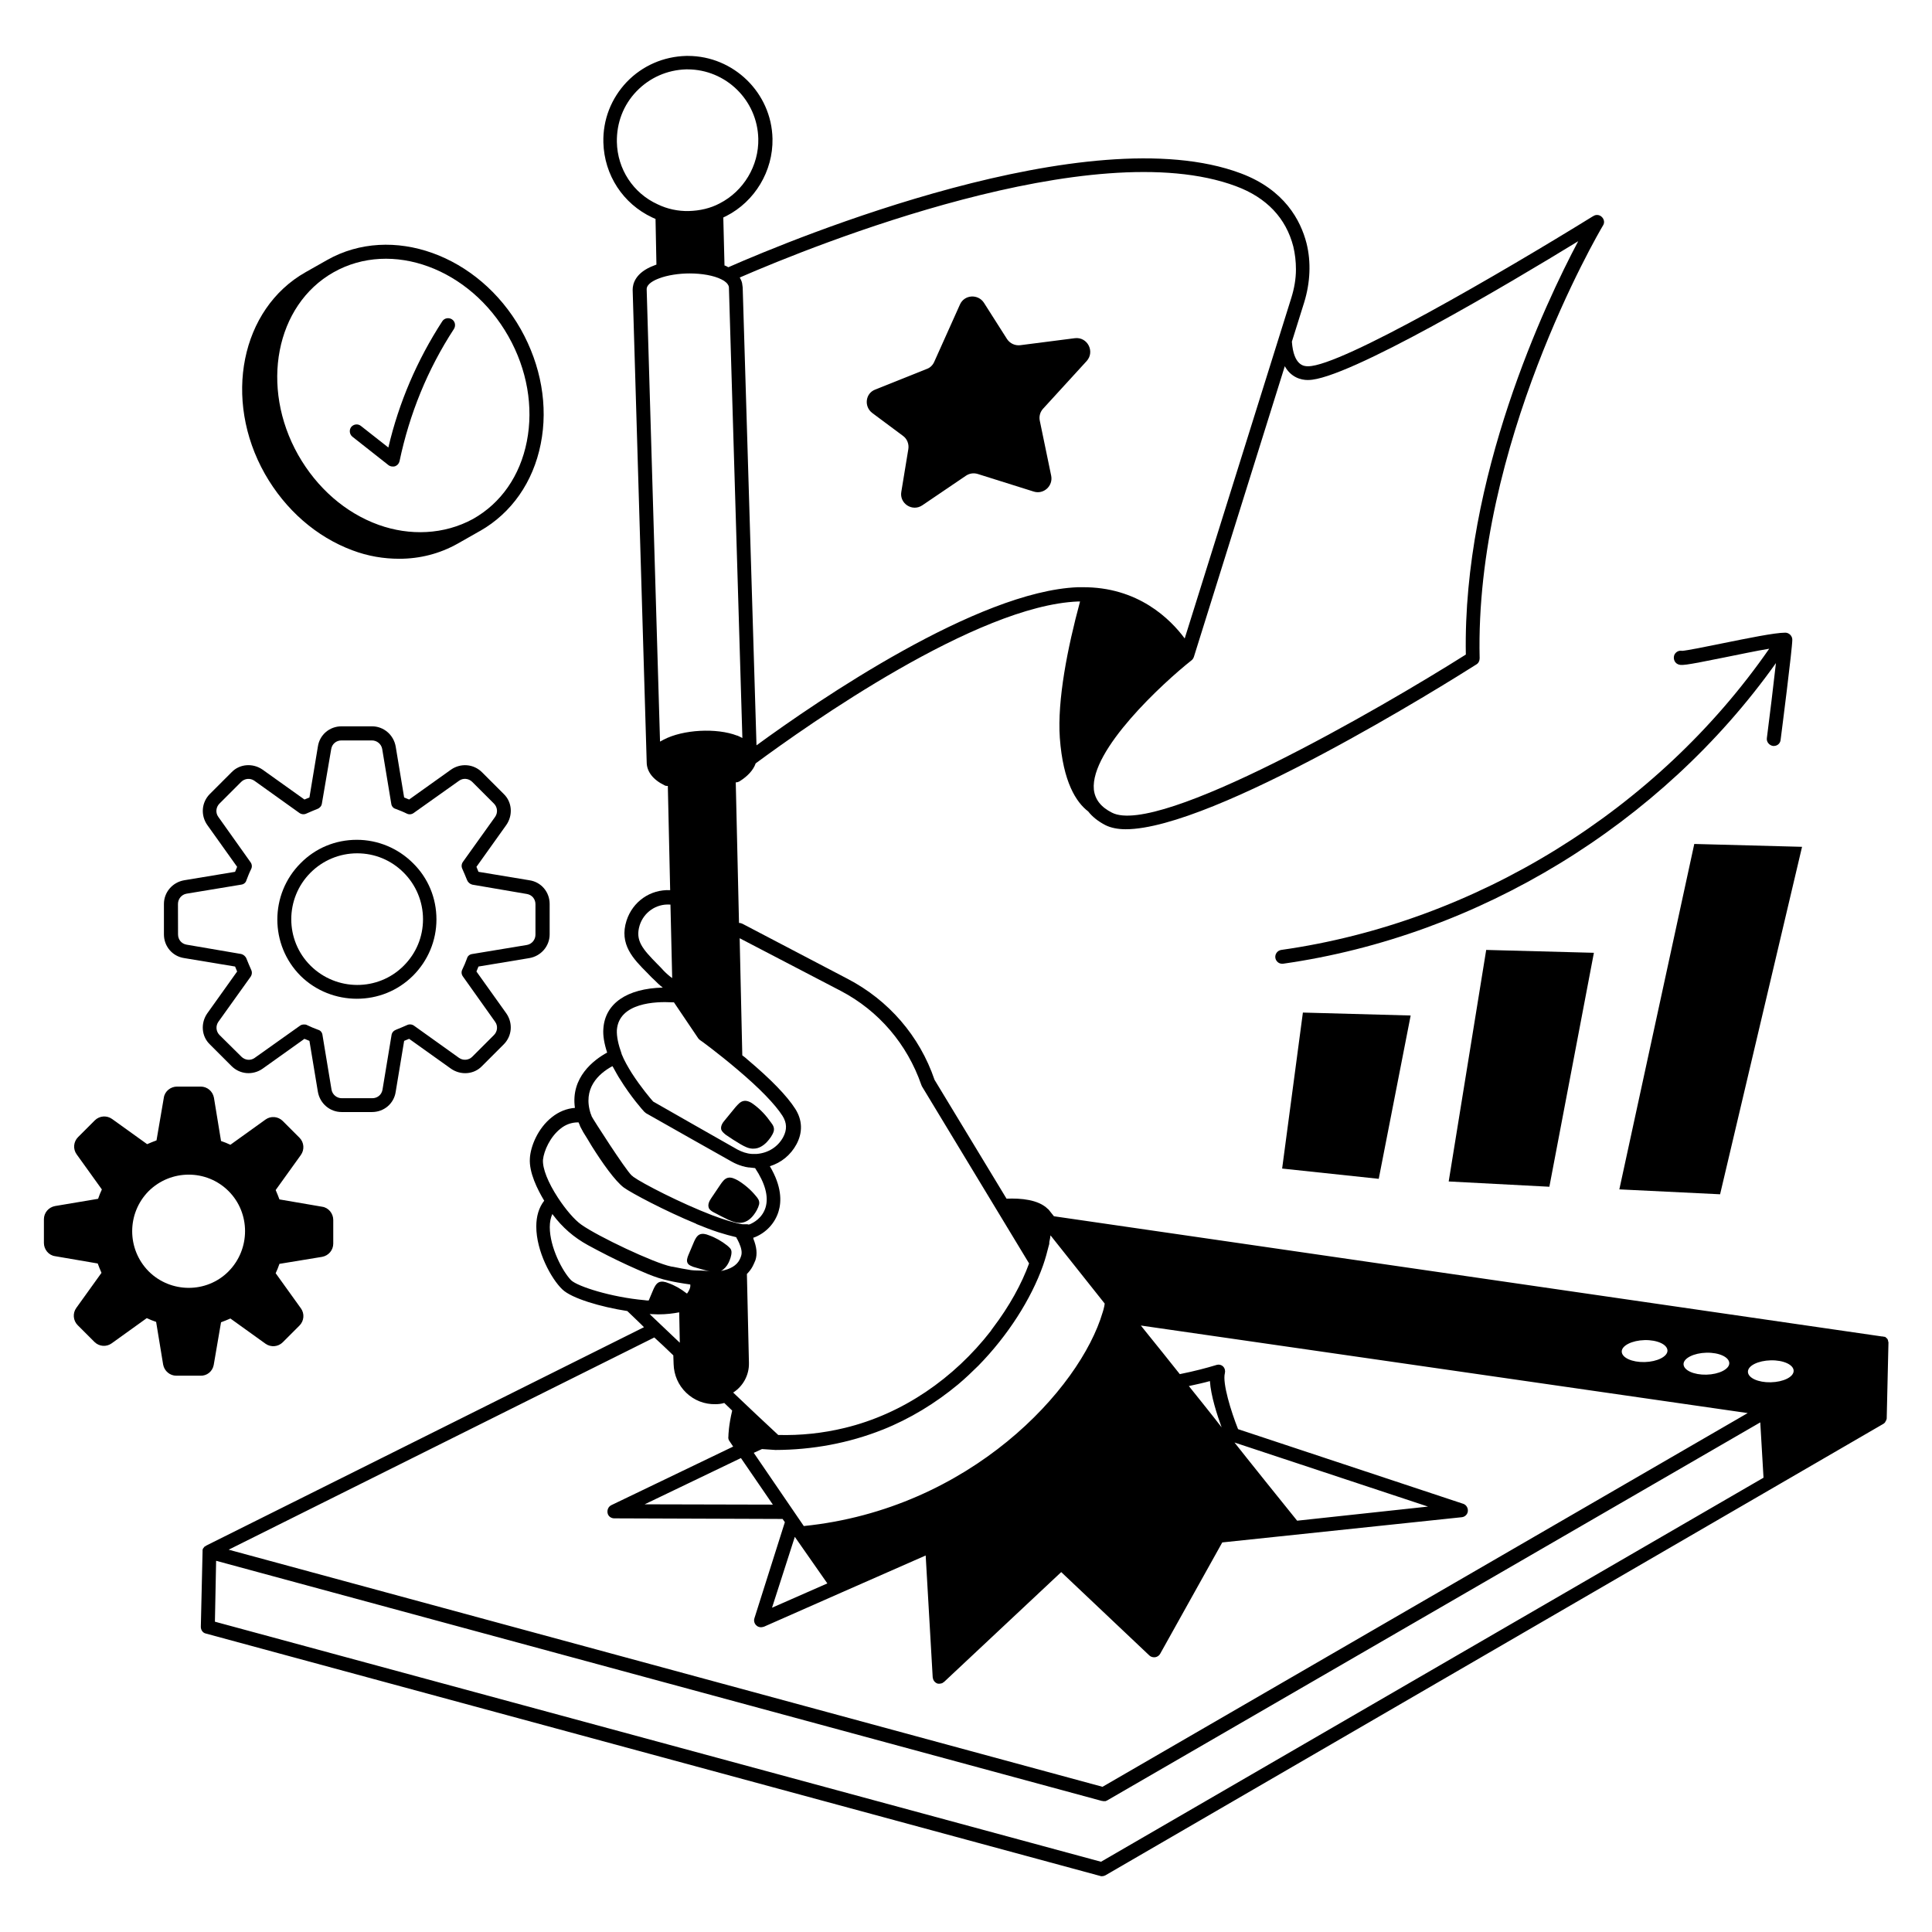 <?xml version="1.0" encoding="UTF-8"?>
<svg xmlns="http://www.w3.org/2000/svg" width="1200pt" height="1200pt" version="1.1" viewBox="0 0 1200 1200">
  <path d="m1171.5 882.19c0-0.188 0-0.188 0.188-0.375 0.188-0.375 0.188-0.75 0.188-1.078l1.078-46.734c0-0.375 0-0.562-0.188-0.75v-0.188c0-0.375-0.188-0.891-0.375-1.266 0-0.188-0.188-0.188-0.375-0.375s-0.188-0.375-0.375-0.562h-0.188s-0.188 0-0.188-0.188c-0.188-0.188-0.375-0.375-0.562-0.375h-0.562c-0.188 0-0.375-0.188-0.562-0.188h-0.562l-514.4-74.672c-1.828-2.203-2.719-3.469-2.906-3.656-0.375-0.375-0.562-0.75-0.891-0.891-5.812-5.812-16.734-6.75-25.641-6.375l-44.719-73.828c-9.281-27.281-28.547-49.453-54-62.719l-65.25-34.172c-0.75-0.375-1.453-0.562-2.203-0.562l-2.016-87.281c0.75 0 1.453-0.188 2.203-0.562 5.25-3.281 8.719-7.078 10.172-11.25 32.531-24 137.11-98.016 200.21-100.55h1.266c-7.828 28.922-14.203 61.266-12.562 84.75 2.016 27.469 10.172 39.984 17.625 45.656 2.531 3.281 6.188 6.188 10.734 8.531 3.281 1.641 7.641 2.531 12.562 2.531 54.562 0 200.02-91.078 217.82-102.38 1.266-0.75 2.016-2.203 2.016-3.797-3.188-132 73.359-263.44 76.641-268.87 1.078-1.641 0.75-3.797-0.75-5.25-1.453-1.453-3.656-1.641-5.25-0.562l-0.375 0.188c-56.203 34.734-156.37 93.094-176.72 93.094h-0.375c-2.203 0-8.719-0.375-9.797-15.281l7.641-24.375c3.797-12.375 4.359-25.078 1.453-36.75-3.656-14.203-13.641-33.281-40.922-43.453-94.172-35.25-277.26 40.359-318.19 58.359-0.188 0-0.188-0.188-0.375-0.188-0.75-0.375-1.266-0.75-2.016-0.891l-0.75-29.812c0.562-0.375 1.266-0.562 1.828-0.891 17.812-9.094 29.109-27.984 28.734-48-0.562-28.547-24.188-51.469-52.547-51.469h-1.078c-14.016 0.375-27.094 6-36.891 16.172-9.656 10.172-14.906 23.438-14.531 37.641 0.562 20.203 12.188 38.016 30.375 46.547 0.75 0.375 1.266 0.562 2.016 0.891l0.562 28.359c-0.562 0.188-0.891 0.375-1.453 0.562-11.672 4.359-13.312 11.438-13.312 15.094l8.719 293.44c0 5.812 3.984 10.922 11.109 14.344 0.562 0.375 1.266 0.375 1.828 0.375h0.188l1.453 64.734c-12.375-0.562-23.25 7.078-27.094 18.891-4.734 14.719 4.172 23.812 12.891 32.531 1.266 1.266 2.531 2.719 3.984 3.984 1.828 1.828 3.656 3.656 5.625 5.109-22.172 0.562-35.812 9.797-36.891 25.453-0.375 4.359 0.562 9.469 2.344 14.906-8.344 4.547-22.734 15.469-20.016 34.359-5.109 0.375-9.984 2.344-14.344 5.812-8.719 6.891-13.266 18.188-13.641 25.641-0.562 8.719 4.734 19.266 8.906 26.203-3.281 4.172-4.922 9.656-4.922 15.984 0 15.469 9.281 32.531 16.172 39.094 5.812 5.625 24 10.922 40.359 13.453 2.531 2.344 5.25 5.109 8.344 8.016l2.016 2.016-271.92 135.66s-0.188 0-0.188 0.188c-0.188 0.188-0.375 0.188-0.562 0.375 0-0.188 0 0-0.188 0l-0.188 0.188c-0.188 0.188-0.375 0.562-0.562 0.75l-0.188 0.188c-0.188 0.375-0.375 0.75-0.375 1.078v0.938l-1.078 46.734c0 2.016 1.266 3.797 3.094 4.172l555.47 150.56c0.375 0.188 0.75 0.188 1.078 0.188 0.75 0 1.453-0.188 2.203-0.562l483.1-280.36c0.188-0.188 0.375-0.188 0.562-0.375l0.375-0.375c0.188-0.188 0.375-0.375 0.375-0.562s0.188-0.188 0.188-0.375c0.141 0 0.141-0.188 0.328-0.562zm-623.26 5.812c16.922-6.75 32.719-16.359 46.922-28.172 4.359-3.656 8.531-7.641 12.562-11.625 18.188-18.562 32.719-41.25 40.172-62.344 1.453-4.172 2.531-8.203 3.469-12 0-0.188 0.188-0.562 0.188-0.562 0.188-0.562 0.188-1.078 0.188-1.266v-0.562c0.375-1.453 0.562-2.906 0.75-4.172 7.453 9.281 19.453 24.562 33.656 42.375 0 0.375-0.188 0.75-0.188 1.266 0 0.375-0.188 0.562-0.188 0.891-0.188 1.078-0.562 2.203-0.891 3.281-14.016 47.625-82.359 122.21-185.63 132.74l-31.078-45.469 5.109-2.344c2.906 0.188 5.625 0.375 8.344 0.562 22.969-0.047 45.656-4.266 66.609-12.609zm190.18-27.094c4.922-1.078 9.281-2.016 13.078-3.094 0.562 9.094 4.547 21.281 7.266 28.734-3.094-4.172-20.344-25.641-20.344-25.641zm268.87-21.469c0-3.656 6.375-6.891 14.203-7.078 7.828-0.188 14.203 2.719 14.203 6.562 0 3.656-6.375 6.891-14.203 7.078-7.828 0.188-14.203-2.719-14.203-6.562zm38.391 7.828c0-3.656 6.375-6.891 14.203-7.078 7.828-0.188 14.203 2.719 14.203 6.562 0 3.656-6.375 6.891-14.203 7.078-7.828 0.188-14.203-2.719-14.203-6.562zm54.188 11.297c-7.828 0.188-14.203-2.719-14.203-6.562 0-3.797 6.375-6.891 14.203-7.078 7.828-0.188 14.203 2.719 14.203 6.562-0.047 3.797-6.375 6.891-14.203 7.078zm-639.66 47.062 19.828 28.922-79.641-0.188zm33.469 48.938s0.188 0.188 0 0l20.203 28.922-34.359 15.094zm312-10.031c-3.281-3.984-33.656-41.812-38.906-48.562l120.19 39.797zm-396.89-128.16c5.109 0 9.469-0.562 13.078-1.266l0.375 18.891c-3.281-3.094-18.562-17.625-18.562-17.625l-0.188-0.188c2.016 0 3.656 0.188 5.297 0.188zm9.422 25.453 0.188 5.438c0.188 6.75 2.906 13.078 7.828 17.812 4.922 4.734 11.438 7.266 18.188 7.078 1.828 0 3.656-0.188 5.438-0.75 1.641 1.641 3.281 3.094 4.922 4.734-2.203 9.281-2.344 15.281-2.344 15.984-0.188 1.078 0 2.203 0.75 3.094l2.203 3.281-75.656 36.375c-1.828 0.891-2.719 2.906-2.344 4.922s2.203 3.281 4.172 3.281l104.53 0.375 1.406 2.016-18.891 59.625c-0.562 1.641 0 3.469 1.266 4.547 0.75 0.75 1.828 1.078 2.906 1.078 0.562 0 1.078-0.188 1.828-0.375l47.812-21.094 52.547-23.109 4.359 75.656c0.188 1.641 1.078 3.094 2.719 3.797 0.375 0.188 0.75 0.188 1.078 0.188h0.375c0.562 0 1.266-0.188 1.828-0.375 0 0 0.188 0 0.188-0.188 0.375-0.188 0.562-0.375 0.891-0.562l72.75-68.203 54.75 51.797c0.891 0.891 2.344 1.266 3.656 1.078 1.266-0.188 2.531-1.078 3.094-2.203l38.531-69.094 148.74-15.656c2.016-0.188 3.656-1.828 3.797-3.797 0.188-2.016-1.078-3.984-2.906-4.547l-139.82-46.359c-4.359-10.922-9.797-28.547-8.203-34.734 0.375-1.453 0-3.094-1.078-4.172s-2.719-1.453-4.359-0.891c-6 1.828-13.453 3.797-22.547 5.625-2.719-3.469-18-22.547-22.172-27.656l-2.016-2.531 376.92 54.375-400.74 232.13-542.76-147.28 264.37-131.81c0.75 0.562 9.984 9.281 11.812 11.109zm104.02-226.36c23.625 12.375 41.25 33.094 50.016 58.359 0.188 0.375 0.188 0.562 0.375 0.891l66.562 110.02c-4.547 12.562-12.188 26.531-22.547 40.172-0.375 0.562-0.891 1.078-1.266 1.828-22.734 29.25-54.562 51.469-90.75 60.188-13.453 3.281-27.469 4.734-41.25 4.359-1.453-1.266-25.641-24-27.984-26.344 6-3.797 9.984-10.734 9.797-18.375l-1.266-55.266c1.453-1.453 2.719-3.094 3.656-4.922 0.562-1.078 1.078-2.344 1.641-3.656 1.266-3.797 0.75-8.344-1.266-13.266v-0.75c0.188 0 0.562-0.188 0.75-0.188 7.266-2.906 12.75-8.906 14.906-16.172 1.828-6 2.016-15.469-5.438-27.984 7.078-2.203 12.891-6.891 16.547-13.641 3.984-7.453 3.656-15.094-0.75-21.984-5.109-8.016-15.094-18.375-30-30.891-0.891-0.891-2.016-1.641-2.906-2.344l-1.641-72.75zm290.02-379.45h0.375c23.812 0 125.81-60.562 167.63-86.203-20.344 38.344-71.812 146.9-69.797 256.74-53.25 33.656-190.92 113.11-219.79 98.203-6.891-3.469-10.547-8.203-11.25-14.344-2.344-24.562 42.891-66.188 60.562-80.203 0.375-0.188 0.562-0.562 0.75-0.75l0.188-0.188c0.188-0.375 0.375-0.75 0.562-1.078l56.531-180.74c3.844 6.938 10.031 8.578 14.25 8.578zm-44.578-120.37c19.078 7.078 31.078 19.828 35.625 37.453 1.078 4.547 1.641 9.281 1.641 14.203 0 0.188-0.188 0.375-0.188 0.562l0.188-0.562c0 6-1.078 12-2.906 17.812l-66.188 211.45c-8.719-11.812-28.922-32.203-63.797-31.828h-2.719c-62.203 2.531-161.11 70.172-199.45 98.203l-8.578-284.39c0-0.375-0.375-2.344-0.375-2.719-0.188-1.266-1.453-3.469-1.453-3.469 46.781-20.344 219.47-89.812 308.21-56.719zm-384.52-27.469c-0.188-11.812 3.984-22.922 12.188-31.453 8.203-8.531 19.078-13.266 30.75-13.641h0.891c23.812 0 43.453 19.078 44.016 43.078 0.375 16.734-9.094 32.531-24 40.172-5.812 3.094-12.375 4.547-19.078 4.734-6.75 0.188-13.453-1.266-19.453-4.172-15.141-6.891-24.984-21.797-25.312-38.719zm26.156 84.75c5.25-2.016 12.375-3.094 19.078-3.094 7.453 0 14.906 1.266 19.641 3.656 0.562 0.375 1.078 0.562 1.641 0.891 1.078 0.75 1.828 1.453 2.344 2.203 0.75 1.078 0.75 1.828 0.75 2.344l8.344 279.47c-0.375-0.188-0.75-0.375-1.078-0.562-0.188 0-0.375-0.188-0.375-0.188-0.562-0.188-1.078-0.562-1.641-0.75h-0.188c-12.75-4.922-33.656-3.797-45.656 2.531-0.75 0.375-1.266 0.75-2.016 1.078 0 0-0.188 0-0.188 0.188l-8.297-280.87c-0.188-3.469 4.734-5.812 7.641-6.891zm-12 401.81c2.531-8.016 10.172-13.453 18.75-12.891h0.375l1.078 45.656c-1.828-1.266-3.656-2.906-5.25-4.547-1.266-1.453-2.719-2.906-3.984-4.172-9.141-9.328-13.875-14.578-10.969-24.047zm-14.156 65.062c1.266-17.109 24.375-17.812 34.172-17.25h1.266l15.094 22.359c0.375 0.375 0.562 0.75 1.078 1.078 0.188 0 11.109 8.016 23.109 18.188 14.016 11.812 23.625 21.797 28.172 28.922 2.719 4.359 2.906 8.531 0.375 13.266-3.281 6-9.281 9.797-16.359 10.359h-3.094c-3.094-0.188-6.188-1.266-8.906-2.719l-27.797-15.797-24.562-14.016c-1.641-1.828-7.641-8.906-13.266-17.625-2.344-3.797-4.734-7.828-6.375-12v-0.188c-2.016-5.625-3.094-10.547-2.906-14.578zm-2.766 22.406c0.188 0.188 0.188 0.375 0.375 0.562 0.375 0.75 3.797 6.891 4.172 7.266 6.891 11.25 14.719 20.016 15.281 20.531 0.375 0.375 0.75 0.562 1.078 0.891l27.656 15.656 25.453 14.344c2.203 1.266 4.547 2.203 6.891 2.906h0.188c1.078 0.375 2.203 0.562 3.469 0.75h0.375c1.078 0.188 2.203 0.188 3.281 0.375h0.375c6.188 9.281 8.531 17.625 6.562 24.375-2.016 6.75-7.641 9.656-9.797 10.547 0 0-0.188 0-0.75 0.188-0.375-0.188-0.891-0.188-1.266-0.188h-2.531c-4.922-0.75-11.625-2.906-18.891-5.625-19.453-7.453-43.453-19.828-48.891-23.812 0 0-0.188 0-0.188-0.188-0.188-0.188-0.375-0.375-0.75-0.562l-0.188-0.188c-3.797-3.469-24-34.922-24.75-36.562-0.188-0.375-0.188-0.75-0.375-1.078 0-0.188 0-0.188-0.188-0.375-5.297-15.844 4.688-25.125 13.406-29.812zm-32.344 38.906c3.281-2.719 7.078-3.984 10.922-3.984h0.375c0.188 0.375 0.375 0.891 0.562 1.266 0.188 0.562 0.375 0.891 0.562 1.453 0.375 0.75 0.891 1.641 1.266 2.344 0.188 0.188 0.188 0.375 0.375 0.75 1.641 2.531 3.469 5.625 5.438 8.906 6.375 10.172 14.531 21.797 20.016 25.828 4.547 3.281 25.266 14.344 44.719 22.359 0 0 0.188 0 0.188 0.188 4.547 1.828 9.094 3.656 13.641 5.109 3.984 1.266 7.828 2.344 11.109 3.094 0.188 0.188 0.375 0.375 0.375 0.75 0.188 0.188 0.188 0.375 0.375 0.562 0.375 0.75 0.75 1.453 1.078 2.203 1.453 3.281 2.016 6 1.266 8.203-0.188 0.75-0.562 1.453-0.891 2.203-1.828 3.656-5.812 6-11.625 7.078 2.016-1.078 3.656-2.906 4.734-5.109 0.891-1.828 1.828-4.359 1.828-6.562 0-2.016-1.266-2.906-2.719-4.172-3.469-2.719-7.266-4.922-11.438-6.375-1.828-0.75-3.984-1.266-5.812-0.375-1.641 0.891-2.531 2.719-3.281 4.359-1.078 2.719-2.344 5.438-3.469 8.203-0.75 1.828-1.453 3.797-0.375 5.438 0.75 1.078 2.016 1.453 3.281 2.016 3.469 1.078 7.078 2.016 10.547 2.906-3.656-0.891-8.203-0.375-12-0.891-3.656-0.562-7.266-1.266-10.922-2.016l-1.266-0.188c-10.734-2.203-45.656-18.75-55.828-26.016-4.172-2.906-9.797-9.469-14.531-16.734-6.188-9.469-9.656-18.188-9.281-23.625 0.609-5.531 4.406-14.109 10.781-19.172zm-6.562 61.078c0-3.094 0.562-6 1.641-8.203 0 0.188 0.188 0.188 0.188 0.375 6 8.016 13.078 14.203 21.984 19.078 8.016 4.359 16.172 8.531 24.562 12.375 8.203 3.656 16.734 7.828 25.641 9.656 1.641 0.375 3.281 0.75 5.25 1.078 2.906 0.562 5.625 0.891 8.016 1.266 0.188 1.266-0.188 3.094-2.016 5.625-0.188 0-0.188-0.188-0.375-0.188-3.469-2.719-7.266-4.922-11.438-6.375-1.828-0.75-3.984-1.266-5.812-0.375-1.641 0.891-2.531 2.719-3.281 4.359-0.891 2.344-2.016 4.547-2.906 6.891h-1.078l-1.453-0.188c-20.719-1.828-41.625-8.531-45.656-12.375-5.438-5.531-13.266-20.625-13.266-33zm342.37 394.18-550.36-149.11 0.75-37.828 549.98 149.11h0.188c0.375 0 0.562 0.188 0.891 0.188h1.312c0.188 0 0.562-0.188 0.75-0.375h0.188l405.79-234.89 2.016 34.359z"></path>
  <path d="m541.82 256.55 19.078 14.203c2.531 1.828 3.797 5.109 3.281 8.203l-4.359 26.531c-1.266 7.266 6.891 12.562 13.078 8.344l27.094-18.375c2.203-1.453 4.734-1.828 7.266-1.078l34.734 10.922c6.188 2.016 12.188-3.469 10.922-9.797l-7.078-34.172c-0.562-2.719 0.188-5.438 2.016-7.453l27.094-29.625c5.25-5.812 0.562-15.094-7.266-14.203l-33.984 4.359c-3.281 0.375-6.375-1.078-8.203-3.797l-14.344-22.547c-3.656-5.625-12.188-5.109-14.906 1.078l-15.984 35.625c-0.891 2.016-2.531 3.656-4.547 4.359l-32.203 12.891c-6.047 2.344-6.984 10.547-1.688 14.531z"></path>
  <path d="m450.89 704.9c2.906 2.016 6 3.984 9.094 5.812 2.531 1.453 5.25 2.906 8.203 2.719 3.094 0 6-1.828 8.203-4.172 1.641-1.828 3.469-4.172 4.172-6.562 0.562-2.203-0.375-3.797-1.641-5.438-2.906-4.172-6.375-8.016-10.547-11.109-1.828-1.453-4.172-2.719-6.375-2.344s-3.656 2.203-5.109 3.797c-2.203 2.719-4.359 5.25-6.562 8.016-1.453 1.641-2.906 3.797-2.344 6 0.562 1.453 1.828 2.391 2.906 3.281z"></path>
  <path d="m443.11 752.9c3.094 1.641 6.188 3.281 9.281 4.734 2.531 1.078 5.25 2.203 8.203 1.828 3.094-0.375 5.625-2.344 7.453-4.734 1.453-1.828 2.906-4.359 3.469-6.75 0.375-2.203-0.75-3.656-2.016-5.109-3.094-3.797-6.891-7.078-11.109-9.656-2.016-1.078-4.172-2.203-6.375-1.641-2.016 0.562-3.281 2.344-4.547 4.172-1.828 2.719-3.656 5.438-5.625 8.344-1.266 1.828-2.344 3.984-1.641 6 0.328 1.172 1.594 2.109 2.906 2.812z"></path>
  <path d="m856.36 732.19 19.828-101.44-66.938-1.828-12.891 96.891z"></path>
  <path d="m962.34 737.11 27.656-145.31-66.891-1.781-23.297 143.81z"></path>
  <path d="m1005.8 738.74 62.578 3.047 50.906-215.81-66.938-1.781z"></path>
  <path d="m1041.8 412.36c2.203 1.266 3.984 1.078 29.109-3.984 9.281-1.828 20.016-4.172 27.984-5.438-69.469 100.17-182.34 170.02-303.1 187.08-2.344 0.375-3.984 2.531-3.656 4.922 0.375 2.203 2.203 3.656 4.172 3.656h0.562c121.45-17.25 235.08-86.719 306.19-186.74-1.453 13.078-3.797 32.344-5.625 46.547-0.375 2.344 1.453 4.547 3.797 4.922h0.562c2.203 0 3.984-1.641 4.172-3.797 0.75-5.812 7.266-56.719 7.266-62.203 0-2.344-2.016-4.359-4.359-4.359-6.562 0-23.438 3.469-39.656 6.75-9.656 2.016-21.656 4.359-24.375 4.547-1.828-0.375-3.656 0.375-4.734 2.203-1.031 2.109-0.281 4.828 1.688 5.906z"></path>
  <path d="m114.38 595.08 31.641 5.25c0.375 1.078 0.891 2.016 1.266 3.094l-18.562 26.016c-4.172 6-3.656 14.203 1.641 19.266l13.453 13.453c5.25 5.25 13.266 5.812 19.266 1.641l26.016-18.562c1.078 0.375 2.016 0.891 3.094 1.266l5.25 31.641c1.266 7.266 7.453 12.562 14.719 12.562h18.891c7.453 0 13.641-5.25 14.719-12.562l5.25-31.641c1.078-0.375 2.016-0.891 3.094-1.266l26.016 18.562c6 4.172 14.203 3.656 19.266-1.641l13.453-13.453c5.25-5.25 5.812-13.266 1.641-19.266l-18.562-26.016c0.375-1.078 0.891-2.016 1.266-3.094l31.641-5.25c7.266-1.266 12.562-7.453 12.562-14.719v-18.891c0-7.453-5.25-13.641-12.562-14.719l-31.641-5.25c-0.375-1.078-0.891-2.016-1.266-3.094l18.562-26.016c4.172-6 3.656-14.203-1.641-19.266l-13.453-13.453c-5.25-5.25-13.266-5.812-19.266-1.641l-26.016 18.562c-1.078-0.375-2.016-0.891-3.094-1.266l-5.25-31.641c-1.266-7.266-7.453-12.562-14.719-12.562h-18.891c-7.453 0-13.641 5.25-14.719 12.562l-5.25 31.641c-1.078 0.375-2.016 0.891-3.094 1.266l-26.016-18.562c-6-4.172-14.203-3.656-19.266 1.641l-13.453 13.453c-5.25 5.25-5.812 13.266-1.641 19.266l18.562 26.016c-0.375 1.078-0.891 2.016-1.266 3.094l-31.641 5.25c-7.266 1.266-12.562 7.453-12.562 14.719v18.891c0 7.453 5.297 13.641 12.562 14.719zm-3.844-33.609c0-3.094 2.203-5.812 5.25-6.375l33.984-5.625c1.641-0.188 2.906-1.266 3.281-2.719 0.891-2.344 1.828-4.734 2.906-6.891 0.75-1.453 0.562-3.094-0.375-4.359l-20.016-28.172c-1.828-2.531-1.453-6 0.75-8.203l13.453-13.453c2.203-2.203 5.625-2.531 8.203-0.75l27.984 20.016c1.266 0.891 2.906 1.078 4.359 0.375 2.344-1.078 4.734-2.016 6.891-2.906 1.453-0.562 2.531-1.828 2.719-3.281l5.812-33.984c0.562-3.094 3.094-5.25 6.375-5.25h18.891c3.094 0 5.812 2.203 6.375 5.25l5.625 33.984c0.188 1.641 1.266 2.906 2.719 3.281 2.344 0.891 4.734 1.828 6.891 2.906 1.453 0.75 3.094 0.562 4.359-0.375l28.172-20.016c2.531-1.828 6-1.453 8.203 0.75l13.453 13.453c2.203 2.203 2.531 5.625 0.75 8.203l-20.016 27.984c-0.891 1.266-1.078 2.906-0.375 4.359 1.078 2.344 2.016 4.734 2.906 6.891 0.562 1.453 1.828 2.531 3.281 2.906l33.984 5.812c3.094 0.562 5.25 3.094 5.25 6.375v18.891c0 3.094-2.203 5.812-5.25 6.375l-33.984 5.625c-1.641 0.188-2.906 1.266-3.281 2.719-0.891 2.344-1.828 4.734-2.906 6.891-0.75 1.453-0.562 3.094 0.375 4.359l20.016 28.172c1.828 2.531 1.453 6-0.75 8.203l-13.453 13.453c-2.203 2.203-5.625 2.531-8.203 0.75l-27.984-20.016c-1.266-0.891-2.906-1.078-4.359-0.375-2.344 1.078-4.734 2.016-6.891 2.906-1.453 0.562-2.531 1.828-2.719 3.281l-5.625 33.984c-0.562 3.094-3.094 5.25-6.375 5.25h-18.891c-3.094 0-5.812-2.203-6.375-5.25l-5.625-33.984c-0.188-1.641-1.266-2.906-2.719-3.281-2.344-0.891-4.734-1.828-6.891-2.906-0.562-0.375-1.266-0.375-1.828-0.375-0.891 0-1.828 0.188-2.531 0.75l-28.172 20.016c-2.531 1.828-6 1.453-8.203-0.75l-13.594-13.453c-2.203-2.203-2.531-5.625-0.75-8.203l20.016-27.984c0.891-1.266 1.078-2.906 0.375-4.359-1.078-2.344-2.016-4.734-2.906-6.891-0.562-1.453-1.828-2.531-3.281-2.906l-33.984-5.812c-3.094-0.562-5.25-3.094-5.25-6.375z"></path>
  <path d="m221.63 620.34c12.75 0 25.266-4.734 34.922-14.344 9.281-9.281 14.531-21.797 14.531-34.922 0-13.266-5.109-25.641-14.531-34.922-9.281-9.281-21.797-14.531-34.922-14.531-13.266 0-25.641 5.109-34.922 14.531-19.266 19.266-19.266 50.719 0 69.984 9.656 9.516 22.406 14.203 34.922 14.203zm-28.734-78.328c7.641-7.641 18-12 28.922-12s21.094 4.172 28.922 12c7.641 7.641 12 18 12 28.922s-4.172 21.094-12 28.922c-15.984 15.984-41.812 15.797-57.797 0-16.031-15.844-16.031-41.859-0.047-57.844z"></path>
  <path d="m132.74 847.82 4.547-26.531c2.016-0.75 3.797-1.453 5.812-2.344l21.797 15.656c3.281 2.344 7.828 2.016 10.734-0.891l10.359-10.359c2.906-2.906 3.281-7.453 0.891-10.734l-15.656-21.797c0.891-1.828 1.641-3.797 2.344-5.812l26.531-4.359c3.984-0.75 6.891-4.172 6.891-8.203v-14.719c0-3.984-2.906-7.641-6.891-8.203l-26.531-4.547c-0.75-2.016-1.453-3.797-2.344-5.812l15.656-21.797c2.344-3.281 2.016-7.828-0.891-10.734l-10.359-10.359c-2.906-2.906-7.453-3.281-10.734-0.891l-21.797 15.656c-1.828-0.891-3.797-1.641-5.812-2.344l-4.406-26.906c-0.75-3.984-4.172-6.891-8.203-6.891h-14.719c-3.984 0-7.641 2.906-8.203 6.891l-4.547 26.531c-2.016 0.75-3.797 1.453-5.812 2.344l-21.797-15.656c-3.281-2.344-7.828-2.016-10.734 0.891l-10.359 10.359c-2.906 2.906-3.281 7.453-0.891 10.734l15.656 21.797c-0.891 1.828-1.641 3.797-2.344 5.812l-26.766 4.5c-3.984 0.75-6.891 4.172-6.891 8.203v14.719c0 3.984 2.906 7.641 6.891 8.203l26.531 4.547c0.75 2.016 1.453 3.797 2.344 5.812l-15.656 21.797c-2.344 3.281-2.016 7.828 0.891 10.734l10.359 10.359c2.906 2.906 7.453 3.281 10.734 0.891l21.797-15.656c1.828 0.891 3.797 1.641 5.812 2.344l4.359 26.531c0.75 3.984 4.172 6.891 8.203 6.891h14.719c4.266 0.234 7.734-2.672 8.484-6.656zm-40.406-58.172c-13.641-13.828-13.641-36 0-49.828 13.828-13.641 36-13.641 49.641 0 13.641 13.641 13.641 36 0 49.828-13.641 13.781-36 13.594-49.641 0z"></path>
  <path d="m218.9 341.81c9.656 3.656 19.453 5.25 29.109 5.25 12.75 0 25.078-3.094 36.375-9.469l13.453-7.641c0.188 0 0.188-0.188 0.375-0.188 19.453-11.109 32.906-30.188 37.641-54 4.734-23.625 0.188-48.891-12.375-71.25-26.203-46.359-80.203-65.625-120.19-43.078l-13.5 7.641c-40.172 22.734-51.469 78.891-25.266 125.26 12.75 22.406 32.016 39.141 54.375 47.484zm96.891-132.89c11.625 20.531 15.656 43.828 11.438 65.25-4.172 21.281-15.984 38.344-33.469 48.188-18 9.797-39.281 10.547-58.547 3.656-20.719-7.453-38.344-22.922-50.016-43.453-23.812-42.188-14.016-93.094 21.984-113.44 36.094-20.391 84.797-2.391 108.61 39.797z"></path>
  <path d="m218.9 271.26 22.359 17.625c0.75 0.562 1.641 0.891 2.719 0.891 0.562 0 0.891 0 1.453-0.188 1.453-0.562 2.344-1.641 2.719-3.094 6.188-29.438 17.438-57.094 33.797-82.172 1.266-2.016 0.75-4.734-1.266-6s-4.734-0.75-6 1.266c-15.656 24.188-26.906 50.344-33.469 78.375l-17.109-13.453c-1.828-1.453-4.547-1.078-6 0.75-1.359 1.828-1.031 4.547 0.797 6z"></path>
</svg>
